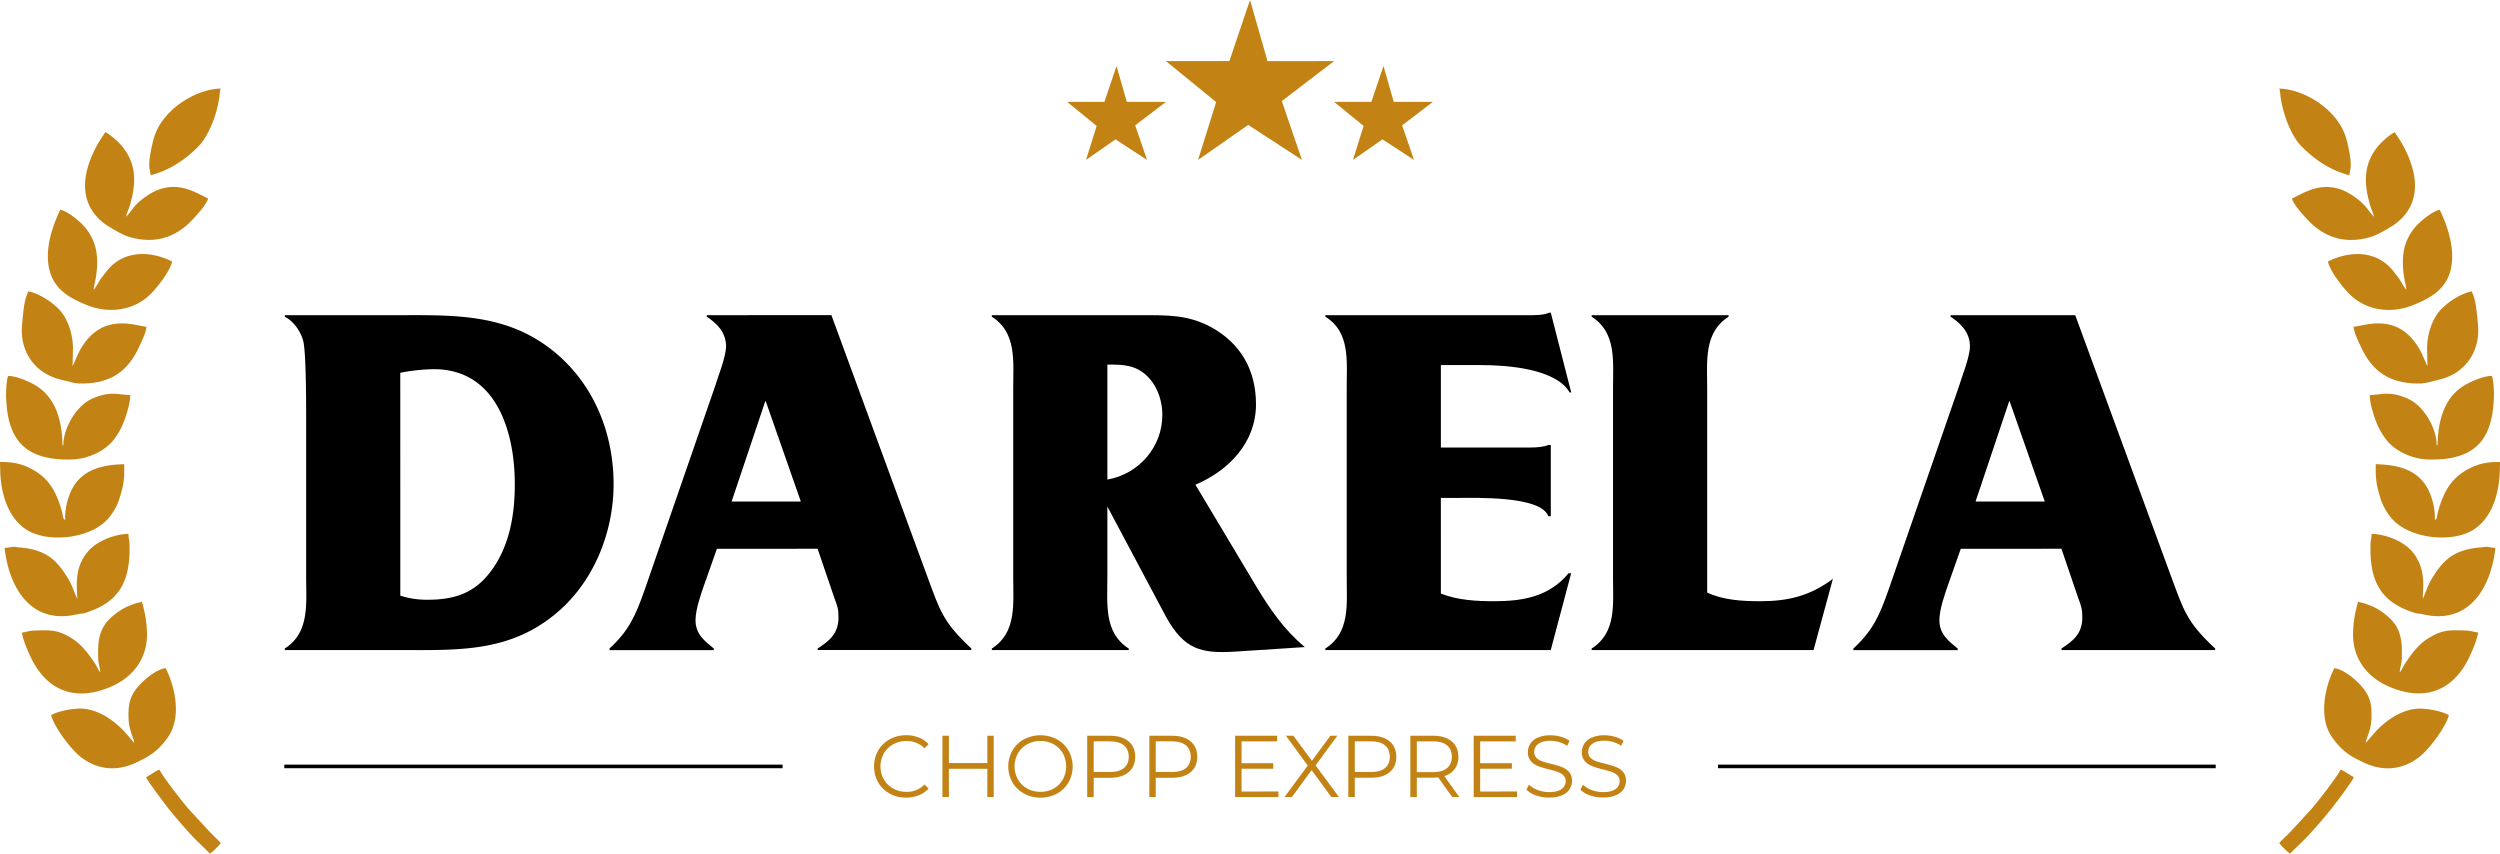 <svg xmlns="http://www.w3.org/2000/svg" viewBox="0 0 2081.69 710.8"><defs><style>.cls-1,.cls-2{fill:#c38314;}.cls-1{fill-rule:evenodd;}.cls-3{fill:none;stroke:#000;stroke-miterlimit:10;stroke-width:3px;}</style></defs><g id="Camada_2" data-name="Camada 2"><g id="Camada_1-2" data-name="Camada 1"><path class="cls-1" d="M183.8,702c-1.4,2.2-6.7,7.26-8.91,8.82l-10.77-10.5c-5.55-5.23-18.33-20-24-27.25-2.34-3-17.54-22.85-18.42-25.84,1.89-1.06,3.37-2.17,5.34-3.33s3.66-2.5,5.66-3C137.52,649.5,149.9,665,156.47,673l16.79,18.21C176.66,695.1,182.38,700,183.8,702Z"/><path class="cls-1" d="M124.49,140.29l1,5.62C141.6,141.73,155,132.48,166,121.08c4.56-4.74,9.1-13.81,11.67-20.69a103.39,103.39,0,0,0,5-19.44c.26-1.91.36-5.51,1.13-7.22-20.93.5-47.72,17.24-55.1,39.45C126.72,119.13,123.36,134.47,124.49,140.29Z"/><path class="cls-1" d="M104.9,180.41l-.35,1.54Zm0,0c.62-3,2.36-6.34,3.24-9.35,5.27-18,6-34.36-6.64-49.46-3.33-4-9.18-9.26-13.85-11.59l-5.76,9c-9.68,16.91-17,39.48-4.43,57.51,4.43,6.33,10.08,10.56,16.76,14.34,7.66,4.34,11.8,6.76,21.83,8.3,17.91,2.75,32.44-3.77,44-16,3.37-3.56,12.22-13.12,13.21-17.85-10.77-5.37-23.33-13.31-40.11-7.81-8,2.64-17.87,9.81-22.43,16C109.33,175.35,106.38,179.37,104.9,180.41Z"/><path class="cls-1" d="M111.79,618.61l.75,1.4Zm0,0-8.91-10.24c-10-10.27-24.07-19.49-39.11-18.26-7.51.61-15.94,2.41-21.22,5.36,2.53,9.81,16.24,28.35,24.8,34.93,12.76,9.83,28.73,12.83,46.25,4.45,7.26-3.47,12.15-5.89,18.3-11.59a60.62,60.62,0,0,0,6.89-8c13.17-16.67,7-43.58-.86-58.92-8.4.9-22.6,12.64-27.34,21.65-3.21,6.1-3.79,11.06-3.56,20.18C107.28,608,111.33,614.25,111.79,618.61Z"/><path class="cls-1" d="M77.33,242l.22.2s-.28-.13-.22-.2ZM39.86,214.54c.57,24.18,16,32.77,32.29,39.4,18.57,7.54,39.92,5,54.27-10.12,5.35-5.65,15.29-18.31,16.91-26.08-19-9.5-41-9-54.26,7.76-8.63,10.89-4.49,6.3-9.81,14.16A16.57,16.57,0,0,1,78,241.25c.2-3.25,1.42-7.43,2-11.27,2.25-15.54.7-28.21-8.53-39.88-3.93-5-14.59-14.08-21.22-15.47C45.4,184.32,39.51,200.07,39.86,214.54Z"/><path class="cls-1" d="M83.48,559.8l.85,1.36Zm0,0c-1.72-1.89-2.72-4.91-4.85-8s-3.22-4.8-5.33-7.47c-3.75-4.77-7.79-9.2-13-12.49C48,524.1,42.1,524.71,29.52,525c-5.52.1-7,1.25-11.27,1.7.61,5.66,5.48,16.8,7.82,21.54,13.55,27.5,37.63,36.46,67.31,23.12,17.45-7.83,29.58-23.33,29-44.3-.32-11.24-1.88-17.23-4.17-26.11-1.73.88-2.33.64-4.47,1.27-1.81.53-3.37,1.15-4.76,1.69a44.66,44.66,0,0,0-8.19,3.95c-17.68,11.41-19.66,22.09-19,40.73C81.93,553.1,83.3,555.82,83.48,559.8Z"/><path class="cls-1" d="M70,319.34c22.27-.53,36.39-10.2,45.56-29.88,2.1-4.52,6.15-12.71,6.42-17.39-9-.53-37.06-13-55.26,19.24-2.88,5.12-5.07,11.93-6.28,13.39l.34-15.59c-.3-12.53-5.06-24.53-11.18-31.07-5.91-6.32-16.37-13.48-26-15.49-4,8.11-4.31,19.33-5.2,27.54-2,18.68,6.94,35.81,24.11,43.31,4.66,2,7.5,2.59,12.92,3.86C61.08,318.62,62.41,319.52,70,319.34Z"/><path class="cls-1" d="M64.32,498.64c-.1-.15-.2-.58-.23-.48s-.19-.37-.23-.48c-2.62-5.9-4.07-11.19-7.89-17.12S49.45,470.63,44.26,466c-7.52-6.7-18.11-9.53-28.34-10.18-2.29-.14-3-.71-5.61-.43a47.11,47.11,0,0,1-6.49.79c2.91,27.1,16.66,57.67,48.81,56.9a57.73,57.73,0,0,0,12-1.69c5.08-1.07,1.81.67,10.47-2.46,25.68-9.27,33.43-27.06,32.76-55.23-.11-4.31-.83-5.15-.93-9.18-12.26.29-27.21,6.5-34.13,15.18a37.15,37.15,0,0,0-7.9,16.68C63.27,485.06,64.13,490.56,64.32,498.64Z"/><path class="cls-1" d="M5.06,329.38c.82,34.73,13.57,54.21,54.38,53.24,14.84-.36,28.6-7.82,35.13-16.31a59.32,59.32,0,0,0,9-16.3c1.81-4.86,5-14.92,4.85-21-11.54-.69-17.07-3.28-31.21,2.74C62.62,338,52.48,358.08,52.78,370.74h-.71c-.5-21.15-5.77-41.63-25.53-51.56-4.66-2.34-13.4-6.15-19.75-6.14C5.51,315.89,5,324.89,5.06,329.38Z"/><path class="cls-1" d="M.17,391.82c.49,20.44,7.33,41.68,24.34,50.64,18.59,9.79,53.64,5.5,67.12-12.54,4.18-5.58,6.14-9.28,8.46-16.84,3.1-10.12,3.61-15.44,3.34-26.55-20.39.48-38.86,5.32-46.19,27.2a54.35,54.35,0,0,0-3,19.29c-2.49-1.74-1-1.74-3.19-9-5-16.68-11.73-27.54-27.58-34.91C16.3,385.79,9.22,384.52,0,384.74Z"/><path class="cls-1" d="M1897.89,702c1.4,2.2,6.7,7.26,8.91,8.82l10.77-10.5c5.55-5.23,18.33-20,24-27.25,2.35-3,17.55-22.85,18.42-25.84-1.88-1.06-3.37-2.17-5.34-3.33s-3.66-2.5-5.65-3c-4.84,8.63-17.21,24.17-23.79,32.15l-16.79,18.21C1905,695.1,1899.32,700,1897.89,702Z"/><path class="cls-1" d="M1957.21,140.29l-1,5.62c-16.16-4.18-29.59-13.43-40.55-24.83-4.56-4.74-9.11-13.81-11.67-20.69A103.4,103.4,0,0,1,1899,81c-.26-1.91-.36-5.51-1.13-7.22,20.93.5,47.73,17.24,55.11,39.45C1955,119.13,1958.34,134.47,1957.21,140.29Z"/><path class="cls-1" d="M1977.14,182l-.35-1.54Zm-6.15-8.46c-4.55-6.16-14.38-13.33-22.42-16-16.79-5.5-29.35,2.44-40.11,7.81,1,4.73,9.84,14.29,13.2,17.85,11.54,12.24,26.08,18.76,44,16,10-1.54,14.18-4,21.83-8.3,6.68-3.78,12.33-8,16.76-14.34,12.59-18,5.25-40.6-4.42-57.51l-5.76-9c-4.68,2.33-10.52,7.59-13.85,11.59-12.6,15.1-11.92,31.44-6.65,49.46.88,3,2.62,6.36,3.24,9.35C1975.31,179.37,1972.37,175.35,1971,173.49Z"/><path class="cls-1" d="M1969.16,620l.74-1.4Zm5.5-21.8c.23-9.12-.35-14.08-3.55-20.18-4.75-9-18.95-20.75-27.35-21.65-7.81,15.34-14,42.25-.86,58.92a61.38,61.38,0,0,0,6.89,8c6.15,5.7,11,8.12,18.31,11.59,17.51,8.38,33.48,5.38,46.25-4.45,8.55-6.58,22.26-25.12,24.79-34.93-5.27-3-13.71-4.75-21.22-5.36-15-1.23-29.15,8-39.11,18.26l-8.91,10.24C1970.37,614.25,1974.41,608,1974.66,598.21Z"/><path class="cls-1" d="M2004.36,242c.07.07-.2.19-.22.2l.22-.2Zm27.1-67.35c-6.63,1.39-17.29,10.49-21.23,15.47-9.23,11.67-10.77,24.34-8.53,39.88.56,3.84,1.78,8,2,11.27a18.35,18.35,0,0,1-1.24-1.59c-5.32-7.86-1.18-3.27-9.81-14.16-13.3-16.79-35.21-17.26-54.25-7.76,1.61,7.77,11.56,20.43,16.91,26.08,14.35,15.14,35.7,17.66,54.26,10.12,16.33-6.63,31.72-15.22,32.3-39.4C2042.18,200.07,2036.29,184.32,2031.46,174.63Z"/><path class="cls-1" d="M1997.37,561.16l.84-1.36Zm2.55-12.62c.65-18.64-1.33-29.32-19-40.73a44.35,44.35,0,0,0-8.19-3.95c-1.39-.54-2.94-1.16-4.75-1.69-2.15-.63-2.74-.39-4.47-1.27-2.3,8.88-3.86,14.87-4.18,26.11-.59,21,11.55,36.47,29,44.3,29.69,13.34,53.77,4.38,67.32-23.12,2.33-4.74,7.21-15.88,7.81-21.54-4.21-.45-5.75-1.6-11.27-1.7-12.58-.24-18.52-.85-30.79,6.92-5.2,3.29-9.23,7.72-13,12.49-2.11,2.67-3.3,4.56-5.32,7.47s-3.14,6.08-4.86,8C1998.39,555.82,1999.77,553.1,1999.92,548.54Z"/><path class="cls-1" d="M2011.73,319.34c-22.27-.53-36.4-10.2-45.56-29.88-2.1-4.52-6.16-12.71-6.43-17.39,9-.53,37.06-13,55.26,19.24,2.89,5.12,5.08,11.93,6.28,13.39l-.34-15.59c.3-12.53,5.06-24.53,11.19-31.07,5.91-6.32,16.37-13.48,26-15.49,4,8.11,4.32,19.33,5.21,27.54,2,18.68-7,35.81-24.12,43.31-4.65,2-7.5,2.59-12.91,3.86C2020.61,318.62,2019.28,319.52,2011.73,319.34Z"/><path class="cls-1" d="M2017.37,498.64c.1-.15.21-.58.24-.48s.18-.37.23-.48c2.62-5.9,4.07-11.19,7.88-17.12s6.53-9.93,11.71-14.56c7.52-6.7,18.11-9.53,28.35-10.18,2.29-.14,3-.71,5.61-.43a46.73,46.73,0,0,0,6.48.79c-2.91,27.1-16.66,57.67-48.8,56.9a57.83,57.83,0,0,1-12-1.69c-5.08-1.07-1.8.67-10.47-2.46-25.67-9.27-33.42-27.06-32.75-55.23.1-4.31.83-5.15.92-9.18,12.26.29,27.21,6.5,34.14,15.18a37.24,37.24,0,0,1,7.89,16.68C2018.42,485.06,2017.56,490.56,2017.37,498.64Z"/><path class="cls-1" d="M2076.64,329.38c-.83,34.73-13.58,54.21-54.38,53.24-14.85-.36-28.61-7.82-35.14-16.31a59.3,59.3,0,0,1-9-16.3c-1.81-4.86-5-14.92-4.86-21,11.54-.69,17.08-3.28,31.22,2.74,14.61,6.22,24.75,26.29,24.44,38.95h.71c.5-21.15,5.77-41.63,25.54-51.56,4.65-2.34,13.39-6.15,19.74-6.14C2076.18,315.89,2076.74,324.89,2076.64,329.38Z"/><path class="cls-1" d="M2081.53,391.82c-.49,20.44-7.34,41.68-24.35,50.64-18.58,9.79-53.64,5.5-67.12-12.54a47,47,0,0,1-8.46-16.84c-3.09-10.12-3.6-15.44-3.34-26.55,20.4.48,38.86,5.32,46.19,27.2a54.13,54.13,0,0,1,3,19.29c2.5-1.74,1-1.74,3.19-9,5-16.68,11.73-27.54,27.59-34.91,7.18-3.34,14.26-4.61,23.48-4.39Z"/><path d="M254.93,350.61c0-14.41,0-53-2.12-65.26-1.69-8.47-8.05-17.8-15.68-21.62v-1.26H327c45.76,0,88.57-2.12,126.71,24.57s57.21,70.35,57.21,116.12c0,41.1-17.38,83.48-50,109.32-38.56,30.94-80.94,28.82-128.4,28.82H237.13V540c20.76-13.15,17.8-37.3,17.8-59.33ZM333.33,496a71.66,71.66,0,0,0,22.88,3.38c26.7,0,43.64-8.05,57.63-31.36,11.45-19.49,14.83-42.38,14.83-64.83,0-43.65-15.25-95.78-67.37-95.78a156.31,156.31,0,0,0-28,3Z"/><path d="M596.94,457l-10.17,28.82c-3,8.48-7.63,21.62-7.63,30.51,0,11.86,7.63,17.38,15.26,23.74v1.26H507.52V540c16.11-14.83,21.61-27.13,29.24-48.74l58.49-169.09c2.54-8.47,9.31-25,9.31-33.89,0-11.44-7.62-19.08-16.1-24.59v-1.26H692.29l80.09,218.24c10.17,27.12,12.29,36.86,36.44,59.33v1.26h-128V540c9.74-6.36,17.37-12.3,17.37-25.86,0-7.2-.85-9.32-3.39-16.1l-14-41.11Zm40.68-122.88h-.42l-28,83.48h57.63Z"/><path d="M922.08,480.71c0,22-3,46.18,17.81,59.33v1.26h-114V540c20.77-13.15,17.8-37.3,17.8-59.33V323.06c0-22,3-46.18-17.8-59.33v-1.26H951.33c20.76,0,37.72-.42,56.78,9.74,25,13.56,37.72,36,37.72,64.41,0,31.78-22.46,55.1-50.43,67l50.43,84.33c11.44,19.07,23.73,36.87,40.68,50.86l-58.48,3.8c-28.39,1.7-41.95-2.11-56.78-28.39L922.08,421.8Zm0-177.14v95.77c26.29-4.66,45.77-27.12,45.77-53.81,0-13.56-5.5-28-17-36-7.2-5.08-16.1-5.93-24.57-5.93Z"/><path d="M1199.78,494.27c14,5.5,29.66,6.35,44.49,6.35,23.74,0,45.77-3.81,61.87-23.3h2.13l-17,64H1103.58V540c20.76-13.15,17.8-36.88,17.8-58.91V322.64c0-22,3-46.19-17.8-58.91v-1.26h168.65c6.37,0,13.14,0,17.81-2.12h1.27l17,66.44H1307c-11.44-19.92-52.56-22.79-73.33-22.79h-33.89v68.65h73.73c5.94,0,11.87-.43,15.68-2.12h2.12v59.32h-2.12c-5.93-17-59.75-15.25-75.43-15.25h-14Z"/><path d="M1421.53,493.42c13.56,6.35,29.24,7.2,44.49,7.2,23.31,0,41.53-4.65,60.18-18.64l-16.1,59.32H1325.33V540c20.76-13.15,17.8-36.88,17.8-58.91V323.06c0-22,3-46.18-17.8-59.33v-1.26h114v1.26c-20.77,13.15-17.8,37.3-17.8,59.75Z"/><path d="M1632.68,457l-10.17,28.82c-3,8.48-7.62,21.62-7.62,30.51,0,11.86,7.62,17.38,15.25,23.74v1.26h-86.88V540c16.11-14.83,21.62-27.13,29.24-48.74L1631,322.21c2.54-8.47,9.32-25,9.32-33.89,0-11.44-7.63-19.08-16.1-24.59v-1.26H1728l80.08,218.24c10.18,27.12,12.29,36.86,36.45,59.33v1.26h-128V540c9.74-6.36,17.36-12.3,17.36-25.86,0-7.2-.85-9.32-3.38-16.1l-14-41.11Zm40.68-122.88H1673l-28,83.48h57.63Z"/><polygon class="cls-1" points="1040.85 0 1055.43 50.89 1110.86 50.87 1067.31 84.18 1084.12 133.18 1039.35 104 997.58 133.18 1012.66 84.99 970.83 50.87 1023.69 50.83 1040.85 0"/><polygon class="cls-1" points="929.71 54.95 938.27 84.84 970.83 84.83 945.25 104.39 955.12 133.18 928.83 116.04 904.29 133.18 913.15 104.87 888.58 84.83 919.63 84.81 929.71 54.95"/><polygon class="cls-1" points="1151.99 54.95 1160.55 84.84 1193.12 84.83 1167.54 104.39 1177.41 133.18 1151.11 116.04 1126.57 133.18 1135.43 104.87 1110.86 84.83 1141.91 84.81 1151.99 54.95"/><path class="cls-2" d="M740.83,660.8a24.66,24.66,0,0,1-9.57-9.3,27.35,27.35,0,0,1,0-26.63,24.6,24.6,0,0,1,9.6-9.3,28.08,28.08,0,0,1,13.72-3.36,28.49,28.49,0,0,1,10.5,1.9,21.66,21.66,0,0,1,8.17,5.55l-3.43,3.42a20.35,20.35,0,0,0-15.1-6.05,22.12,22.12,0,0,0-11,2.77,20.24,20.24,0,0,0-7.77,7.59,22.14,22.14,0,0,0,0,21.59,20.24,20.24,0,0,0,7.77,7.59,22.12,22.12,0,0,0,11,2.77,20,20,0,0,0,15.1-6.13l3.43,3.43a22,22,0,0,1-8.2,5.58,28.24,28.24,0,0,1-10.55,1.94A27.8,27.8,0,0,1,740.83,660.8Z"/><path class="cls-2" d="M827.45,612.65v51.07h-5.32V640.15h-32v23.57h-5.4V612.65h5.4v22.76h32V612.65Z"/><path class="cls-2" d="M852.66,660.76a24.76,24.76,0,0,1-9.63-9.3,27.2,27.2,0,0,1,0-26.55,24.69,24.69,0,0,1,9.63-9.3,29.52,29.52,0,0,1,27.43,0,24.94,24.94,0,0,1,9.6,9.3,27.08,27.08,0,0,1,0,26.63,24.94,24.94,0,0,1-9.6,9.3,29.52,29.52,0,0,1-27.43,0Zm24.7-4.15A20,20,0,0,0,885,649a22.58,22.58,0,0,0,0-21.67,20,20,0,0,0-7.66-7.59,22.08,22.08,0,0,0-11-2.73,22.3,22.3,0,0,0-11,2.73,20.06,20.06,0,0,0-7.73,7.59,22.29,22.29,0,0,0,0,21.67,20.06,20.06,0,0,0,7.73,7.59,22.3,22.3,0,0,0,11,2.73A22.08,22.08,0,0,0,877.36,656.61Z"/><path class="cls-2" d="M939.73,617.32q5.55,4.66,5.54,12.84T939.73,643q-5.55,4.63-15.32,4.64H910.7v16.12h-5.4V612.65h19.11Q934.19,612.65,939.73,617.32Zm-3.86,22.21q4-3.31,4-9.37t-4-9.52q-4-3.32-11.61-3.32H910.7v25.53h13.56Q931.85,642.85,935.87,639.53Z"/><path class="cls-2" d="M991.38,617.32q5.55,4.66,5.55,12.84T991.38,643q-5.55,4.63-15.32,4.64H962.35v16.12H957V612.65h19.11Q985.84,612.65,991.38,617.32Zm-3.86,22.21q4-3.31,4-9.37t-4-9.52q-4-3.32-11.61-3.32H962.35v25.53h13.56Q983.5,642.85,987.52,639.53Z"/><path class="cls-2" d="M1064.55,659.05v4.67h-36.11V612.65h35v4.67h-29.62v18.16h26.41v4.6h-26.41v19Z"/><path class="cls-2" d="M1108.62,663.72l-16.49-22.47-16.41,22.47h-6.2l19.4-26.27-18.17-24.8H1077l15.39,20.87,15.32-20.87h5.84l-18.09,24.66,19.47,26.41Z"/><path class="cls-2" d="M1157.14,617.32q5.53,4.66,5.54,12.84t-5.54,12.8q-5.55,4.63-15.32,4.64H1128.1v16.12h-5.4V612.65h19.12Q1151.59,612.65,1157.14,617.32Zm-3.87,22.21q4-3.31,4-9.37t-4-9.52q-4-3.32-11.6-3.32H1128.1v25.53h13.57Q1149.26,642.85,1153.27,639.53Z"/><path class="cls-2" d="M1209.22,663.72l-11.67-16.42a35.88,35.88,0,0,1-4.08.22h-13.72v16.2h-5.4V612.65h19.12q9.77,0,15.32,4.67t5.54,12.84a15.85,15.85,0,0,1-11.67,16.05l12.48,17.51Zm-4.3-24.15q4-3.36,4-9.41t-4-9.52q-4-3.32-11.6-3.32h-13.57v25.61h13.57Q1200.91,642.93,1204.92,639.57Z"/><path class="cls-2" d="M1263.21,659.05v4.67H1227.1V612.65h35v4.67H1232.5v18.16h26.41v4.6H1232.5v19Z"/><path class="cls-2" d="M1279.08,662.33a20.06,20.06,0,0,1-8.07-4.81l2.12-4.16a20.39,20.39,0,0,0,7.37,4.49,26.94,26.94,0,0,0,9.48,1.71q6.86,0,10.29-2.52a7.73,7.73,0,0,0,3.43-6.53,6.51,6.51,0,0,0-1.86-4.88,12.55,12.55,0,0,0-4.56-2.81,71.13,71.13,0,0,0-7.52-2.15,80.66,80.66,0,0,1-9.19-2.81,15.14,15.14,0,0,1-5.87-4.12,11,11,0,0,1-2.45-7.52,12.66,12.66,0,0,1,2-7,13.92,13.92,0,0,1,6.27-5.07,25.75,25.75,0,0,1,10.51-1.9,30.7,30.7,0,0,1,8.57,1.21,24.52,24.52,0,0,1,7.26,3.32l-1.83,4.3a25.26,25.26,0,0,0-6.85-3.18,25.84,25.84,0,0,0-7.15-1.05q-6.72,0-10.11,2.59a8,8,0,0,0-3.39,6.67,6.66,6.66,0,0,0,1.86,4.93,12.12,12.12,0,0,0,4.67,2.84q2.81,1,7.55,2.15a76.56,76.56,0,0,1,9.08,2.74,14.92,14.92,0,0,1,5.88,4.09,10.82,10.82,0,0,1,2.4,7.4,12.6,12.6,0,0,1-2.07,7,14,14,0,0,1-6.39,5,26.65,26.65,0,0,1-10.58,1.86A32.65,32.65,0,0,1,1279.08,662.33Z"/><path class="cls-2" d="M1324,662.33a20.06,20.06,0,0,1-8.07-4.81l2.12-4.16a20.3,20.3,0,0,0,7.37,4.49,26.94,26.94,0,0,0,9.48,1.71q6.86,0,10.29-2.52a7.73,7.73,0,0,0,3.43-6.53,6.51,6.51,0,0,0-1.86-4.88,12.55,12.55,0,0,0-4.56-2.81,71.13,71.13,0,0,0-7.52-2.15,80.66,80.66,0,0,1-9.19-2.81,15.14,15.14,0,0,1-5.87-4.12,11,11,0,0,1-2.45-7.52,12.66,12.66,0,0,1,2.05-7,13.92,13.92,0,0,1,6.27-5.07,25.73,25.73,0,0,1,10.5-1.9,30.72,30.72,0,0,1,8.58,1.21,24.64,24.64,0,0,1,7.26,3.32L1350,621a25.26,25.26,0,0,0-6.85-3.18,25.86,25.86,0,0,0-7.16-1.05q-6.7,0-10.1,2.59a8,8,0,0,0-3.39,6.67,6.66,6.66,0,0,0,1.86,4.93,12.12,12.12,0,0,0,4.67,2.84q2.8,1,7.55,2.15a77.15,77.15,0,0,1,9.08,2.74,14.92,14.92,0,0,1,5.88,4.09,10.82,10.82,0,0,1,2.4,7.4,12.6,12.6,0,0,1-2.07,7,14,14,0,0,1-6.39,5,26.65,26.65,0,0,1-10.58,1.86A32.65,32.65,0,0,1,1324,662.33Z"/><line class="cls-3" x1="236.74" y1="638.18" x2="651.65" y2="638.18"/><line class="cls-3" x1="1430.5" y1="638.18" x2="1844.96" y2="638.18"/></g></g></svg>